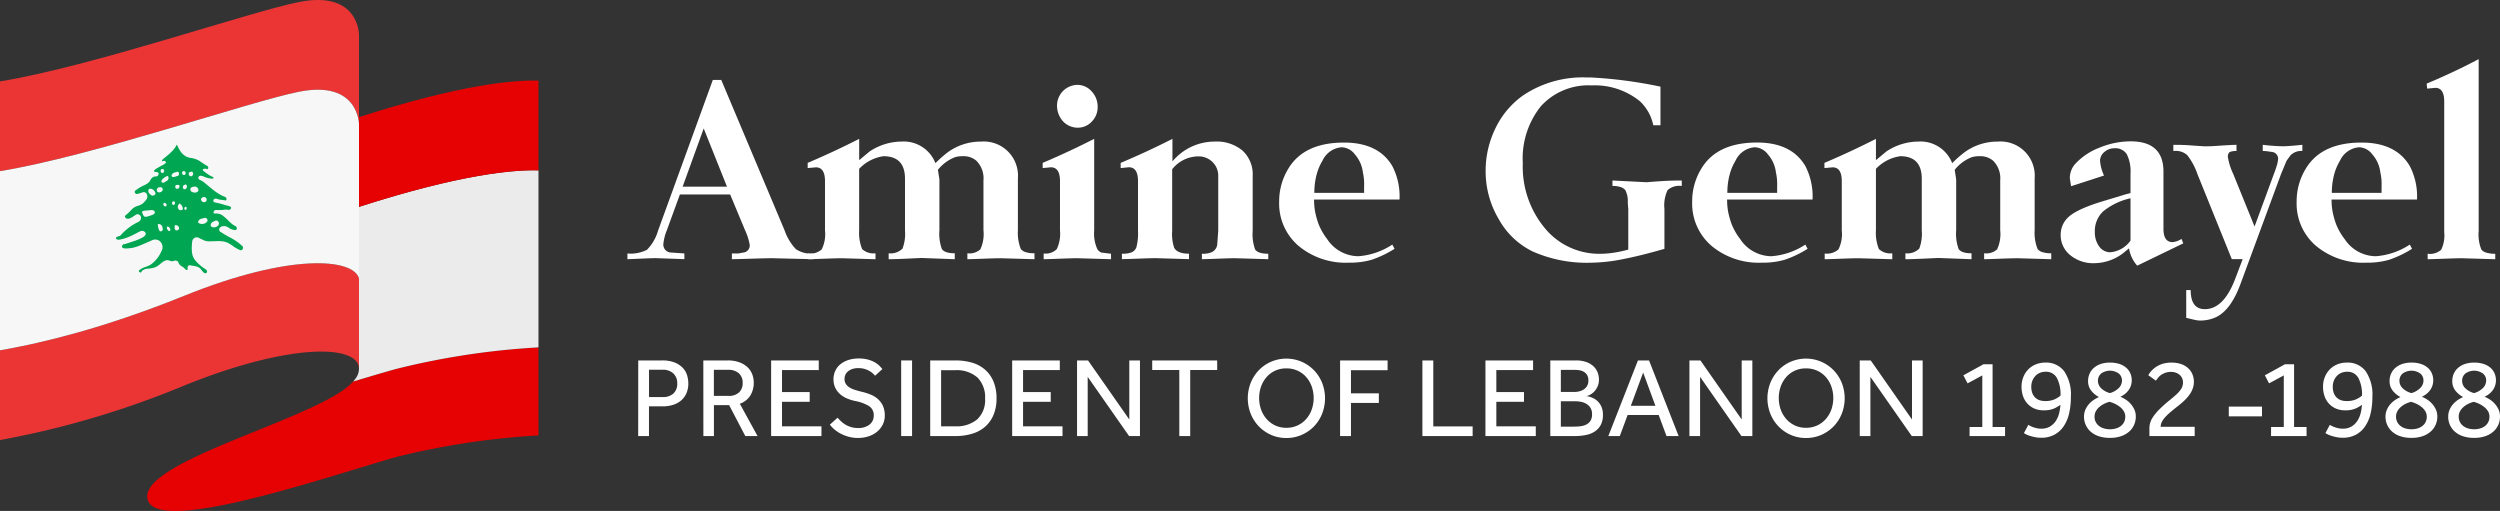 <svg xmlns="http://www.w3.org/2000/svg" width="324.398" height="66.299" viewBox="0 0 324.398 66.299">
  <rect x="0" y="0" width="324.398" height="66.299" fill="#333333" stroke="none"/>
  <g id="Group_42022" data-name="Group 42022" transform="translate(-70.257 -175.6)">
    <g id="Group_42019" data-name="Group 42019" transform="translate(151.669 183.271)">
      <path id="Path_507" data-name="Path 507" d="M156.18,209.808v-.739a4.7,4.7,0,0,0,2.538-.481,5.853,5.853,0,0,0,1.446-2.507l7.1-19.537h1.092l8.225,19.537a6.819,6.819,0,0,0,1.446,2.41,3.458,3.458,0,0,0,2.249.578v.739l-5.3-.128q-.708,0-2.7.063t-2.538.064v-.739h.835q.482-.1.708-.128a.931.931,0,0,0,.77-1,7.616,7.616,0,0,0-.61-1.9l-1.928-4.627h-6.523l-1.7,4.659a6.208,6.208,0,0,0-.45,1.832,1.032,1.032,0,0,0,.867,1.029l1.864.128v.739l-3.7-.128q-.513,0-1.927.063T156.18,209.808Zm9.9-16.965-2.732,7.551H169.1Z" transform="translate(-156.18 -183.846)" fill="#fff"/>
      <path id="Path_508" data-name="Path 508" d="M180.868,198.407v-.674q3.405-1.447,6.683-3.117v2.763l1.35-1.125a7.542,7.542,0,0,1,4.144-1.286,4.413,4.413,0,0,1,4.4,2.8,15.384,15.384,0,0,1,1.607-1.415,7.226,7.226,0,0,1,4.305-1.381,4.439,4.439,0,0,1,4.788,4.789v6.715a5.641,5.641,0,0,0,.386,2.443,1.262,1.262,0,0,0,.642.4,3.72,3.72,0,0,0,1.125.145v.77l-4.369-.128q-.611,0-2.282.063t-2.057.064v-.77a2.1,2.1,0,0,0,1.687-.514,4.72,4.72,0,0,0,.4-2.475v-6.459a3.224,3.224,0,0,0-.931-2.57,2.525,2.525,0,0,0-1.7-.579,3.474,3.474,0,0,0-1.059.129,5.286,5.286,0,0,0-2.218,1.638l.193,1.254v6.587a5.783,5.783,0,0,0,.321,2.443q.387.547,1.67.547v.77l-4.305-.161q-.064,0-1.783.081t-2.49.08v-.77a2.189,2.189,0,0,0,1.8-.611,5.446,5.446,0,0,0,.321-2.346v-6.715q0-2.923-2.8-2.925a5.412,5.412,0,0,0-3.149,1.639v7.969a5.641,5.641,0,0,0,.386,2.443,2.18,2.18,0,0,0,1.736.547v.77l-4.4-.128q-.611,0-2.282.063t-2.089.064v-.739a2.267,2.267,0,0,0,1.783-.53,4.432,4.432,0,0,0,.435-2.459v-6.394q0-1.8-1.189-1.8Z" transform="translate(-157.476 -184.269)" fill="#fff"/>
      <path id="Path_509" data-name="Path 509" d="M213.051,198.019v-.674q3.405-1.447,6.683-3.117v11.888a4.906,4.906,0,0,0,.418,2.443,1.367,1.367,0,0,0,.482.418l1.286.16v.707l-4.371-.128q-.611,0-2.282.063t-2.088.064V209.1a2.037,2.037,0,0,0,1.7-.563,4.6,4.6,0,0,0,.418-2.426v-6.394q0-1.8-1.189-1.8Zm1.863-8.161a2.688,2.688,0,0,1,2.635-2.635,2.462,2.462,0,0,1,1.848.835,2.887,2.887,0,0,1,.787,2.057,2.639,2.639,0,0,1-.755,1.864,2.44,2.44,0,0,1-1.848.8,2.611,2.611,0,0,1-1.9-.836A3.035,3.035,0,0,1,214.914,189.858Z" transform="translate(-159.166 -183.881)" fill="#fff"/>
      <path id="Path_510" data-name="Path 510" d="M223.732,198.407v-.674q3.5-1.478,6.717-3.117v2.923a7.16,7.16,0,0,1,5.495-2.571,5.221,5.221,0,0,1,3.6,1.174,4.182,4.182,0,0,1,1.317,3.293v7.1a5.778,5.778,0,0,0,.321,2.442c.258.365.824.547,1.7.547v.707l-4.339-.128q-.577,0-2.185.063t-2.087.064v-.707a2.965,2.965,0,0,0,1.253-.193,1.251,1.251,0,0,0,.738-1l.13-1.8v-7.1a2.45,2.45,0,0,0-.739-1.8,2.53,2.53,0,0,0-1.865-.74,4.354,4.354,0,0,0-3.374,1.671v8a5.673,5.673,0,0,0,.258,2.185q.416.77,1.927.771v.707l-4.337-.128q-.578,0-2.233.063t-2.138.064v-.707a3.2,3.2,0,0,0,1.125-.129,1.106,1.106,0,0,0,.755-.707,7.139,7.139,0,0,0,.209-2.153v-6.426q0-1.8-1.189-1.8Z" transform="translate(-159.726 -184.269)" fill="#fff"/>
      <path id="Path_511" data-name="Path 511" d="M261.054,202.515H249.968a8.52,8.52,0,0,0,.145,1.638,10.344,10.344,0,0,0,.449,1.576,8.077,8.077,0,0,0,1.109,1.928,4.885,4.885,0,0,0,4.049,2.216,9.25,9.25,0,0,0,4.4-1.51l.29.546a13.936,13.936,0,0,1-2.988,1.43,10.3,10.3,0,0,1-2.955.37,9.57,9.57,0,0,1-6.523-2.185,7.223,7.223,0,0,1-2.506-5.719,8.088,8.088,0,0,1,1.157-4.242q2.024-3.438,7.262-3.438,4.466,0,6.265,3.052A8.513,8.513,0,0,1,261.054,202.515Zm-7.519-6.78a2.981,2.981,0,0,0-2.474,1.736,6.82,6.82,0,0,0-.788,1.9,9.133,9.133,0,0,0-.272,2.282h6.457v-.836a6.875,6.875,0,0,0-.159-1.832,4.261,4.261,0,0,0-1.029-2.313A2.227,2.227,0,0,0,253.534,195.734Z" transform="translate(-160.866 -184.296)" fill="#fff"/>
      <path id="Path_512" data-name="Path 512" d="M296.4,187.4v5.011h-.933a5.872,5.872,0,0,0-1.735-3.116,9.265,9.265,0,0,0-6.234-2.056,8.333,8.333,0,0,0-6.6,2.683,10.823,10.823,0,0,0-2.362,7.406,12.477,12.477,0,0,0,2.86,8.435,9.125,9.125,0,0,0,7.23,3.326,11.75,11.75,0,0,0,1.622-.129,15.853,15.853,0,0,0,1.976-.418v-5.269l-.032-.322-.033-.546a3.051,3.051,0,0,0-.32-1.575,1.257,1.257,0,0,0-.611-.4,3.305,3.305,0,0,0-1.059-.144v-.708l4.433.226q1.157-.1,2.2-.16t2.362-.065v.708a2.316,2.316,0,0,0-1.832.53,4.567,4.567,0,0,0-.418,2.459v5.172q-3.117.9-5.462,1.35a22.3,22.3,0,0,1-4.145.45,17.332,17.332,0,0,1-7.455-1.446,10.027,10.027,0,0,1-4.418-4.177,12.109,12.109,0,0,1-1.719-6.235A12.549,12.549,0,0,1,275,192.777a11.121,11.121,0,0,1,3.6-4.258,13.915,13.915,0,0,1,8.225-2.313h.482A58.161,58.161,0,0,1,296.4,187.4Z" transform="translate(-162.351 -183.828)" fill="#fff"/>
      <path id="Path_513" data-name="Path 513" d="M317.618,202.515H306.533a8.524,8.524,0,0,0,.144,1.638,10.471,10.471,0,0,0,.45,1.576,8.077,8.077,0,0,0,1.109,1.928,4.885,4.885,0,0,0,4.049,2.216,9.256,9.256,0,0,0,4.4-1.51l.289.546a13.914,13.914,0,0,1-2.988,1.43,10.3,10.3,0,0,1-2.956.37,9.568,9.568,0,0,1-6.523-2.185A7.226,7.226,0,0,1,302,202.8a8.089,8.089,0,0,1,1.157-4.242q2.024-3.438,7.263-3.438,4.464,0,6.265,3.052A8.534,8.534,0,0,1,317.618,202.515Zm-7.518-6.78a2.982,2.982,0,0,0-2.474,1.736,6.847,6.847,0,0,0-.787,1.9,9.088,9.088,0,0,0-.274,2.282h6.459v-.836a6.81,6.81,0,0,0-.161-1.832,4.245,4.245,0,0,0-1.028-2.313A2.23,2.23,0,0,0,310.1,195.734Z" transform="translate(-163.836 -184.296)" fill="#fff"/>
      <path id="Path_514" data-name="Path 514" d="M320.111,198.407v-.674q3.407-1.447,6.684-3.117v2.763l1.35-1.125a7.538,7.538,0,0,1,4.144-1.286,4.414,4.414,0,0,1,4.4,2.8,15.39,15.39,0,0,1,1.606-1.415,7.228,7.228,0,0,1,4.305-1.381,4.439,4.439,0,0,1,4.789,4.789v6.715a5.628,5.628,0,0,0,.386,2.443,1.258,1.258,0,0,0,.642.4,3.72,3.72,0,0,0,1.125.145v.77l-4.37-.128q-.61,0-2.282.063t-2.056.064v-.77a2.1,2.1,0,0,0,1.687-.514,4.72,4.72,0,0,0,.4-2.475v-6.459a3.224,3.224,0,0,0-.931-2.57,2.527,2.527,0,0,0-1.7-.579,3.486,3.486,0,0,0-1.06.129,5.279,5.279,0,0,0-2.217,1.638l.193,1.254v6.587a5.768,5.768,0,0,0,.321,2.443q.385.547,1.67.547v.77l-4.305-.161q-.064,0-1.784.081t-2.489.08v-.77a2.186,2.186,0,0,0,1.8-.611,5.427,5.427,0,0,0,.322-2.346v-6.715q0-2.923-2.8-2.925a5.413,5.413,0,0,0-3.148,1.639v7.969a5.627,5.627,0,0,0,.386,2.443,2.178,2.178,0,0,0,1.735.547v.77l-4.4-.128q-.611,0-2.282.063t-2.088.064v-.739a2.267,2.267,0,0,0,1.783-.53,4.432,4.432,0,0,0,.435-2.459v-6.394q0-1.8-1.189-1.8Z" transform="translate(-164.786 -184.269)" fill="#fff"/>
      <path id="Path_515" data-name="Path 515" d="M361.525,201.67v-2.506a4.993,4.993,0,0,0-.482-2.538,1.748,1.748,0,0,0-1.606-.771,1.939,1.939,0,0,0-1.3.482,1.478,1.478,0,0,0-.563,1.157,5.6,5.6,0,0,0,.514,1.9l-4.273,1.382-.16-1a2.736,2.736,0,0,1,.675-1.865,8.279,8.279,0,0,1,3.181-2.137,10.672,10.672,0,0,1,4.016-.819q4.274,0,4.274,3.92V206.3q0,1.734,1.189,1.735a2.6,2.6,0,0,0,1.156-.418l.226.579-5.977,2.892a4.389,4.389,0,0,1-1.06-2.249l-.74.61a6.274,6.274,0,0,1-3.76,1.318,4.69,4.69,0,0,1-3.132-1.044,3.319,3.319,0,0,1-1.237-2.652,3.066,3.066,0,0,1,.867-2.152q1.062-1.126,4.691-2.217l2.861-.868Zm0,6.17v-5.495a8.6,8.6,0,0,0-3.534,1.687,3.482,3.482,0,0,0-1.092,2.682,3.052,3.052,0,0,0,.562,1.88,1.741,1.741,0,0,0,1.462.755A3.613,3.613,0,0,0,361.525,207.84Z" transform="translate(-166.485 -184.287)" fill="#fff"/>
      <path id="Path_516" data-name="Path 516" d="M367.894,196.234v-.8q1.316,0,2.137.064t1.944.128q.706,0,1.189-.032,2.345-.161,2.923-.16v.8a2.271,2.271,0,0,0-.82.112c-.181.075-.284.284-.305.627a8.3,8.3,0,0,0,.707,2.248l2.764,6.813,2.506-6.813q.225-.578.37-1.06a4.233,4.233,0,0,0,.176-.868.877.877,0,0,0-.61-.9c-.086-.021-.294-.052-.627-.1a6.411,6.411,0,0,0-.754-.063v-.8a25.062,25.062,0,0,0,2.571.192q.77,0,2.571-.192v.8a1.944,1.944,0,0,0-1.574.609l-.483.676-.706,1.7-5.239,14.2q-1.252,3.438-3.18,4.37a4.872,4.872,0,0,1-2.025.45,3.276,3.276,0,0,1-.642-.064q-.321-.064-1.221-.289v-3.6h.579q0,2.473,1.832,2.474,2.409,0,3.888-3.792l1.028-2.7h-1.414l-4.467-11.054a8.3,8.3,0,0,0-1.317-2.442,2.228,2.228,0,0,0-1.639-.546Z" transform="translate(-167.295 -184.312)" fill="#fff"/>
      <path id="Path_517" data-name="Path 517" d="M400.4,202.515H389.312a8.517,8.517,0,0,0,.145,1.638,10.46,10.46,0,0,0,.45,1.576,8.107,8.107,0,0,0,1.108,1.928,4.886,4.886,0,0,0,4.049,2.216,9.256,9.256,0,0,0,4.4-1.51l.289.546a13.932,13.932,0,0,1-2.987,1.43,10.309,10.309,0,0,1-2.957.37,9.567,9.567,0,0,1-6.523-2.185,7.225,7.225,0,0,1-2.506-5.719,8.1,8.1,0,0,1,1.156-4.242q2.025-3.438,7.263-3.438,4.466,0,6.266,3.052A8.535,8.535,0,0,1,400.4,202.515Zm-7.518-6.78a2.985,2.985,0,0,0-2.475,1.736,6.877,6.877,0,0,0-.786,1.9,9.134,9.134,0,0,0-.273,2.282H395.8v-.836a6.808,6.808,0,0,0-.161-1.832,4.246,4.246,0,0,0-1.028-2.313A2.228,2.228,0,0,0,392.879,195.734Z" transform="translate(-168.182 -184.296)" fill="#fff"/>
      <path id="Path_518" data-name="Path 518" d="M402.587,186.877q3.663-1.542,6.747-3.181V206a5.193,5.193,0,0,0,.353,2.409,1.255,1.255,0,0,0,.642.4,3.853,3.853,0,0,0,1.157.145v.707l-4.37-.128q-.611,0-2.282.063t-2.121.064v-.707a2.2,2.2,0,0,0,1.752-.514,4.2,4.2,0,0,0,.4-2.282V189.223q0-1.8-1.156-1.8l-1.061.1Z" transform="translate(-169.116 -183.696)" fill="#fff"/>
    </g>
    <g id="Group_42021" data-name="Group 42021" transform="translate(153.075 222.12)">
      <path id="Path_519" data-name="Path 519" d="M375.488,231.285h4.31v1.265h-4.31Z" transform="translate(-169.1 -225.044)" fill="#fff"/>
      <g id="Group_42020" data-name="Group 42020">
        <path id="Path_520" data-name="Path 520" d="M157.664,224.962h3.1a4.234,4.234,0,0,1,1.655.28,2.966,2.966,0,0,1,1.044.706,2.4,2.4,0,0,1,.545.957,3.656,3.656,0,0,1,.154,1.03,3.142,3.142,0,0,1-.25,1.294,2.6,2.6,0,0,1-.691.934,2.979,2.979,0,0,1-1.053.567,4.423,4.423,0,0,1-1.331.191h-1.78v3.854h-1.4Zm3.163,4.753a1.974,1.974,0,0,0,1.405-.463,1.682,1.682,0,0,0,.493-1.288,1.724,1.724,0,0,0-.508-1.317,1.947,1.947,0,0,0-1.39-.478h-1.765v3.546Z" transform="translate(-157.664 -224.712)" fill="#fff"/>
        <path id="Path_521" data-name="Path 521" d="M166.577,224.962h3.133a4.321,4.321,0,0,1,1.59.258,3.062,3.062,0,0,1,1.051.662,2.46,2.46,0,0,1,.589.919,3.235,3.235,0,0,1-.258,2.707,2.643,2.643,0,0,1-1.368,1.074l2.3,4.193h-1.59l-2.1-4.016h-1.972v4.016h-1.368Zm3.252,4.6a1.906,1.906,0,0,0,1.39-.456,1.633,1.633,0,0,0,.463-1.221,1.6,1.6,0,0,0-.5-1.258,2,2,0,0,0-1.382-.448h-1.854v3.384Z" transform="translate(-158.132 -224.712)" fill="#fff"/>
        <path id="Path_522" data-name="Path 522" d="M175.862,224.962h6.18v1.251h-4.767v2.854h3.59v1.266h-3.59v3.177h5.119v1.266h-6.532Z" transform="translate(-158.619 -224.712)" fill="#fff"/>
        <path id="Path_523" data-name="Path 523" d="M184.906,232.378q.206.234.464.478a3.21,3.21,0,0,0,.581.434,3.14,3.14,0,0,0,.721.309,3.036,3.036,0,0,0,.868.118,2.346,2.346,0,0,0,1.515-.442,1.455,1.455,0,0,0,.545-1.192,1.356,1.356,0,0,0-.618-1.214,5.371,5.371,0,0,0-1.78-.655,5.451,5.451,0,0,1-1.147-.368,3.278,3.278,0,0,1-.891-.588,2.52,2.52,0,0,1-.581-.817,2.562,2.562,0,0,1-.207-1.052,2.607,2.607,0,0,1,.207-1.03,2.392,2.392,0,0,1,.618-.854,3.091,3.091,0,0,1,1.03-.588,4.221,4.221,0,0,1,1.428-.221,4.407,4.407,0,0,1,1.243.154,3.866,3.866,0,0,1,.89.375,2.739,2.739,0,0,1,.588.457q.22.235.338.382l-.942.868c-.058-.068-.147-.159-.264-.272a2.535,2.535,0,0,0-.449-.331,2.907,2.907,0,0,0-.633-.273,2.858,2.858,0,0,0-.831-.11,2.338,2.338,0,0,0-.809.125,1.7,1.7,0,0,0-.559.323,1.222,1.222,0,0,0-.323.449,1.3,1.3,0,0,0-.1.5,1.191,1.191,0,0,0,.155.625,1.462,1.462,0,0,0,.448.456,2.849,2.849,0,0,0,.729.338q.434.141.993.273a7.527,7.527,0,0,1,1.067.346,3.3,3.3,0,0,1,.934.573,2.642,2.642,0,0,1,.655.883,3,3,0,0,1,.243,1.273,2.568,2.568,0,0,1-.264,1.163,2.88,2.88,0,0,1-.729.919,3.347,3.347,0,0,1-1.1.6,4.261,4.261,0,0,1-1.368.213,4.569,4.569,0,0,1-1.258-.162,5.167,5.167,0,0,1-1.03-.411,4.429,4.429,0,0,1-.808-.552,3.9,3.9,0,0,1-.567-.6Z" transform="translate(-159.042 -224.698)" fill="#fff"/>
        <path id="Path_524" data-name="Path 524" d="M193.672,224.962h1.413v9.813h-1.413Z" transform="translate(-159.554 -224.712)" fill="#fff"/>
        <path id="Path_525" data-name="Path 525" d="M197.648,224.962h3.28a7.574,7.574,0,0,1,2.14.287,4.471,4.471,0,0,1,1.686.9,4.186,4.186,0,0,1,1.1,1.538,5.6,5.6,0,0,1,.4,2.207,5.427,5.427,0,0,1-.4,2.156,4.2,4.2,0,0,1-1.1,1.53,4.549,4.549,0,0,1-1.692.9,7.453,7.453,0,0,1-2.148.295h-3.266Zm3.237,8.547a4.17,4.17,0,0,0,2.861-.9,3.4,3.4,0,0,0,1.023-2.685,3.636,3.636,0,0,0-.985-2.744,4.09,4.09,0,0,0-2.942-.949h-1.78v7.283Z" transform="translate(-159.763 -224.712)" fill="#fff"/>
        <path id="Path_526" data-name="Path 526" d="M208.874,224.962h6.18v1.251h-4.767v2.854h3.59v1.266h-3.59v3.177h5.12v1.266h-6.533Z" transform="translate(-160.353 -224.712)" fill="#fff"/>
        <path id="Path_527" data-name="Path 527" d="M217.757,224.962h1.427l5.355,7.665v-7.665h1.382v9.813H224.51l-5.37-7.68v7.68h-1.382Z" transform="translate(-160.819 -224.712)" fill="#fff"/>
        <path id="Path_528" data-name="Path 528" d="M231.567,226.2h-3.516v-1.236h8.431V226.2h-3.5v8.578h-1.413Z" transform="translate(-161.359 -224.712)" fill="#fff"/>
        <path id="Path_529" data-name="Path 529" d="M246.143,235.012a4.816,4.816,0,0,1-1.971-.4,5.006,5.006,0,0,1-1.589-1.1,5.065,5.065,0,0,1-1.059-1.64,5.479,5.479,0,0,1,0-4.024,5.165,5.165,0,0,1,1.052-1.633,4.911,4.911,0,0,1,1.59-1.1,5.039,5.039,0,0,1,3.957,0,5,5,0,0,1,1.6,1.1,5.1,5.1,0,0,1,1.059,1.633,5.492,5.492,0,0,1,0,4.024,5.066,5.066,0,0,1-1.059,1.64,4.987,4.987,0,0,1-1.6,1.1A4.87,4.87,0,0,1,246.143,235.012Zm0-1.324a3.349,3.349,0,0,0,2.583-1.148,3.8,3.8,0,0,0,.714-1.228,4.54,4.54,0,0,0,0-2.972,3.8,3.8,0,0,0-.714-1.229,3.308,3.308,0,0,0-1.119-.831,3.457,3.457,0,0,0-1.464-.3,3.413,3.413,0,0,0-1.456.3,3.322,3.322,0,0,0-1.11.831,3.782,3.782,0,0,0-.714,1.229,4.54,4.54,0,0,0,0,2.972,3.778,3.778,0,0,0,.714,1.228,3.41,3.41,0,0,0,1.11.839A3.346,3.346,0,0,0,246.143,233.688Z" transform="translate(-162.047 -224.698)" fill="#fff"/>
        <path id="Path_530" data-name="Path 530" d="M253.781,224.962h6.164v1.265h-4.752v3h3.618v1.251h-3.618v4.3h-1.413Z" transform="translate(-162.71 -224.712)" fill="#fff"/>
        <path id="Path_531" data-name="Path 531" d="M265.054,224.962h1.413v8.563h5.105v1.251h-6.518Z" transform="translate(-163.302 -224.712)" fill="#fff"/>
        <path id="Path_532" data-name="Path 532" d="M273.688,224.962h6.18v1.251H275.1v2.854h3.589v1.266H275.1v3.177h5.119v1.266h-6.532Z" transform="translate(-163.755 -224.712)" fill="#fff"/>
        <path id="Path_533" data-name="Path 533" d="M282.57,224.962h3.325a3.961,3.961,0,0,1,1.325.2,2.663,2.663,0,0,1,.927.537,2.174,2.174,0,0,1,.552.794,2.6,2.6,0,0,1,.183.971,2.1,2.1,0,0,1-.169.853,2.382,2.382,0,0,1-.412.648,2.149,2.149,0,0,1-.53.426,1.454,1.454,0,0,1-.522.191,3.361,3.361,0,0,1,.684.184,2.281,2.281,0,0,1,.7.419,2.25,2.25,0,0,1,.545.729,2.493,2.493,0,0,1,.221,1.11,2.71,2.71,0,0,1-.287,1.317,2.339,2.339,0,0,1-.78.846,3.232,3.232,0,0,1-1.17.456,7.433,7.433,0,0,1-1.441.133H282.57Zm3.119,4.09a2.624,2.624,0,0,0,.648-.081,1.887,1.887,0,0,0,.588-.257,1.387,1.387,0,0,0,.426-.457,1.327,1.327,0,0,0,.162-.676,1.384,1.384,0,0,0-.162-.714,1.2,1.2,0,0,0-.426-.426,1.679,1.679,0,0,0-.588-.207,4.158,4.158,0,0,0-.648-.051h-1.751v2.869Zm-.044,4.5a7.245,7.245,0,0,0,.795-.044,2.364,2.364,0,0,0,.757-.206,1.4,1.4,0,0,0,.567-.478,1.507,1.507,0,0,0,.221-.875,1.53,1.53,0,0,0-.213-.854,1.613,1.613,0,0,0-.544-.514,2.133,2.133,0,0,0-.729-.258,4.622,4.622,0,0,0-.766-.066h-1.795v3.3Z" transform="translate(-164.222 -224.712)" fill="#fff"/>
        <path id="Path_534" data-name="Path 534" d="M294.359,224.962H295.8l3.839,9.813h-1.574l-1.015-2.736H293.02l-1.015,2.736h-1.487Zm2.265,5.885-1.588-4.311-1.6,4.311Z" transform="translate(-164.639 -224.712)" fill="#fff"/>
        <path id="Path_535" data-name="Path 535" d="M301.623,224.962h1.427l5.355,7.665v-7.665h1.382v9.813h-1.412l-5.37-7.68v7.68h-1.382Z" transform="translate(-165.222 -224.712)" fill="#fff"/>
        <path id="Path_536" data-name="Path 536" d="M317.307,235.012a4.816,4.816,0,0,1-1.971-.4,5.006,5.006,0,0,1-1.589-1.1,5.066,5.066,0,0,1-1.059-1.64,5.478,5.478,0,0,1,0-4.024,5.165,5.165,0,0,1,1.052-1.633,4.917,4.917,0,0,1,1.589-1.1,5.042,5.042,0,0,1,3.958,0,5,5,0,0,1,1.6,1.1,5.106,5.106,0,0,1,1.06,1.633,5.492,5.492,0,0,1,0,4.024,5.068,5.068,0,0,1-1.06,1.64,4.983,4.983,0,0,1-1.6,1.1A4.87,4.87,0,0,1,317.307,235.012Zm0-1.324a3.349,3.349,0,0,0,2.583-1.148,3.8,3.8,0,0,0,.713-1.228,4.557,4.557,0,0,0,0-2.972,3.8,3.8,0,0,0-.713-1.229,3.309,3.309,0,0,0-1.119-.831,3.457,3.457,0,0,0-1.464-.3,3.413,3.413,0,0,0-1.456.3,3.322,3.322,0,0,0-1.111.831,3.782,3.782,0,0,0-.713,1.229,4.538,4.538,0,0,0,0,2.972,3.778,3.778,0,0,0,.713,1.228,3.41,3.41,0,0,0,1.111.839A3.346,3.346,0,0,0,317.307,233.688Z" transform="translate(-165.783 -224.698)" fill="#fff"/>
        <path id="Path_537" data-name="Path 537" d="M324.945,224.962h1.427l5.355,7.665v-7.665h1.382v9.813H331.7l-5.37-7.68v7.68h-1.382Z" transform="translate(-166.446 -224.712)" fill="#fff"/>
        <path id="Path_538" data-name="Path 538" d="M339.946,233.626h1.649v-6.694l-1.914,1.03-.544-1.045,2.6-1.427h1.192v8.136h1.619V234.8h-4.606Z" transform="translate(-167.191 -224.74)" fill="#fff"/>
        <path id="Path_539" data-name="Path 539" d="M347.986,233.334c.029.019.093.057.191.11a3.051,3.051,0,0,0,.375.17,3.831,3.831,0,0,0,.514.154,2.746,2.746,0,0,0,.611.066,2.157,2.157,0,0,0,1.074-.258,2.307,2.307,0,0,0,.757-.684,3.143,3.143,0,0,0,.456-.993,5.383,5.383,0,0,0,.184-1.169,3.893,3.893,0,0,1-.786.47,3.253,3.253,0,0,1-1.391.25,3,3,0,0,1-1.192-.227,2.662,2.662,0,0,1-.9-.633,2.736,2.736,0,0,1-.574-.964,3.689,3.689,0,0,1-.2-1.236,3.3,3.3,0,0,1,.236-1.266,3.049,3.049,0,0,1,.647-.993,2.835,2.835,0,0,1,.979-.647,3.244,3.244,0,0,1,1.228-.228,2.928,2.928,0,0,1,2.435,1.11,5.358,5.358,0,0,1,.876,3.348,9.15,9.15,0,0,1-.243,2.2,4.865,4.865,0,0,1-.729,1.662,3.375,3.375,0,0,1-1.206,1.059,3.587,3.587,0,0,1-1.677.375,3.915,3.915,0,0,1-.729-.066,6.364,6.364,0,0,1-.641-.154,3.715,3.715,0,0,1-.514-.191,2.663,2.663,0,0,1-.353-.191Zm4.178-3.8a4.647,4.647,0,0,0-.462-2.265,1.586,1.586,0,0,0-1.493-.823,1.924,1.924,0,0,0-.685.125,1.619,1.619,0,0,0-.58.375,2,2,0,0,0-.413.618,2.062,2.062,0,0,0-.161.839,2.4,2.4,0,0,0,.1.713,1.643,1.643,0,0,0,.316.582,1.5,1.5,0,0,0,.552.4,2.07,2.07,0,0,0,.823.147,2.975,2.975,0,0,0,1.2-.206A3.176,3.176,0,0,0,352.164,229.538Z" transform="translate(-167.61 -224.727)" fill="#fff"/>
        <path id="Path_540" data-name="Path 540" d="M357.6,229.73a3.145,3.145,0,0,1-1-.824,1.968,1.968,0,0,1-.411-1.265,2.287,2.287,0,0,1,.2-.957,2.138,2.138,0,0,1,.566-.757,2.639,2.639,0,0,1,.891-.494,3.689,3.689,0,0,1,1.184-.176,3.875,3.875,0,0,1,1.221.176,2.546,2.546,0,0,1,.882.486,2.052,2.052,0,0,1,.537.728,2.24,2.24,0,0,1,.184.9,2.165,2.165,0,0,1-.383,1.251,2.587,2.587,0,0,1-1.089.883,5.869,5.869,0,0,1,.61.324,3.1,3.1,0,0,1,.655.529,3.007,3.007,0,0,1,.522.758,2.227,2.227,0,0,1,.214.993,2.68,2.68,0,0,1-.185.957,2.449,2.449,0,0,1-.588.883,3.073,3.073,0,0,1-1.044.647,4.227,4.227,0,0,1-1.537.25,4.329,4.329,0,0,1-1.568-.25,3.008,3.008,0,0,1-1.037-.647,2.515,2.515,0,0,1-.581-.876,2.623,2.623,0,0,1-.185-.949,2.3,2.3,0,0,1,.163-.883,2.676,2.676,0,0,1,.433-.721,3.181,3.181,0,0,1,.625-.567A4.336,4.336,0,0,1,357.6,229.73Zm1.368.618a3.51,3.51,0,0,0-.749.286,2.871,2.871,0,0,0-.619.427,1.964,1.964,0,0,0-.42.544,1.424,1.424,0,0,0-.153.655,1.5,1.5,0,0,0,.183.758,1.579,1.579,0,0,0,.472.515,1.928,1.928,0,0,0,.64.287,2.876,2.876,0,0,0,1.413,0,1.928,1.928,0,0,0,.64-.287,1.518,1.518,0,0,0,.464-.515,1.545,1.545,0,0,0,.175-.758,1.317,1.317,0,0,0-.169-.655,1.984,1.984,0,0,0-.456-.544,3.321,3.321,0,0,0-.655-.427A3.9,3.9,0,0,0,358.97,230.348Zm.06-1.133a2.713,2.713,0,0,0,1.132-.647,1.369,1.369,0,0,0,.427-1,1.134,1.134,0,0,0-.427-.9,1.962,1.962,0,0,0-2.265,0,1.213,1.213,0,0,0-.427.979,1.323,1.323,0,0,0,.406.927A2.539,2.539,0,0,0,359.029,229.215Z" transform="translate(-168.059 -224.727)" fill="#fff"/>
        <path id="Path_541" data-name="Path 541" d="M364.61,233.835a2.53,2.53,0,0,1,.369-1.369,6.187,6.187,0,0,1,.883-1.1,15.285,15.285,0,0,1,1.2-1.089q.566-.456.993-.839a3.821,3.821,0,0,0,.669-.758,1.54,1.54,0,0,0,.244-.86,1.4,1.4,0,0,0-.081-.456,1.176,1.176,0,0,0-.273-.434,1.524,1.524,0,0,0-.486-.332,1.791,1.791,0,0,0-.734-.133,2.084,2.084,0,0,0-.707.111,2.316,2.316,0,0,0-.544.272,1.789,1.789,0,0,0-.4.368c-.108.137-.206.265-.295.383l-.985-.706a3.088,3.088,0,0,1,.4-.552,3.22,3.22,0,0,1,1.471-.927,3.809,3.809,0,0,1,1.14-.154,3.724,3.724,0,0,1,1.3.206,2.571,2.571,0,0,1,.9.552,2.264,2.264,0,0,1,.529.786,2.462,2.462,0,0,1,.177.928,2.6,2.6,0,0,1-.177.964,3.346,3.346,0,0,1-.47.831,5.793,5.793,0,0,1-.67.729q-.374.345-.772.655c-.315.245-.605.48-.875.706a7.846,7.846,0,0,0-.706.662,2.971,2.971,0,0,0-.471.647,1.416,1.416,0,0,0-.17.662h4.414v1.206H364.61Z" transform="translate(-168.521 -224.727)" fill="#fff"/>
        <path id="Path_542" data-name="Path 542" d="M381.235,233.626h1.649v-6.694l-1.913,1.03-.545-1.045,2.6-1.427h1.192v8.136h1.619V234.8h-4.606Z" transform="translate(-169.359 -224.74)" fill="#fff"/>
        <path id="Path_543" data-name="Path 543" d="M389.274,233.334c.029.019.093.057.191.11a3.126,3.126,0,0,0,.375.17,3.832,3.832,0,0,0,.515.154,2.753,2.753,0,0,0,.611.066,2.157,2.157,0,0,0,1.074-.258,2.309,2.309,0,0,0,.757-.684,3.166,3.166,0,0,0,.457-.993,5.438,5.438,0,0,0,.183-1.169,3.893,3.893,0,0,1-.786.47,3.253,3.253,0,0,1-1.391.25,2.99,2.99,0,0,1-1.191-.227,2.657,2.657,0,0,1-.9-.633,2.75,2.75,0,0,1-.574-.964,3.691,3.691,0,0,1-.2-1.236,3.3,3.3,0,0,1,.236-1.266,3.063,3.063,0,0,1,.647-.993,2.835,2.835,0,0,1,.979-.647,3.244,3.244,0,0,1,1.228-.228,2.927,2.927,0,0,1,2.435,1.11,5.358,5.358,0,0,1,.876,3.348,9.153,9.153,0,0,1-.243,2.2,4.865,4.865,0,0,1-.729,1.662,3.375,3.375,0,0,1-1.206,1.059,3.587,3.587,0,0,1-1.677.375,3.914,3.914,0,0,1-.729-.066,6.365,6.365,0,0,1-.641-.154,3.657,3.657,0,0,1-.513-.191,2.614,2.614,0,0,1-.354-.191Zm4.178-3.8a4.646,4.646,0,0,0-.463-2.265,1.585,1.585,0,0,0-1.493-.823,1.924,1.924,0,0,0-.685.125,1.619,1.619,0,0,0-.58.375,2,2,0,0,0-.413.618,2.062,2.062,0,0,0-.161.839,2.375,2.375,0,0,0,.1.713,1.626,1.626,0,0,0,.316.582,1.5,1.5,0,0,0,.552.4,2.072,2.072,0,0,0,.824.147,2.973,2.973,0,0,0,1.2-.206A3.181,3.181,0,0,0,393.453,229.538Z" transform="translate(-169.777 -224.727)" fill="#fff"/>
        <path id="Path_544" data-name="Path 544" d="M398.89,229.73a3.137,3.137,0,0,1-1-.824,1.967,1.967,0,0,1-.411-1.265,2.287,2.287,0,0,1,.2-.957,2.129,2.129,0,0,1,.567-.757,2.625,2.625,0,0,1,.89-.494,3.693,3.693,0,0,1,1.184-.176,3.871,3.871,0,0,1,1.221.176,2.546,2.546,0,0,1,.882.486,2.04,2.04,0,0,1,.537.728,2.238,2.238,0,0,1,.184.9,2.164,2.164,0,0,1-.383,1.251,2.588,2.588,0,0,1-1.089.883,5.876,5.876,0,0,1,.61.324,3.1,3.1,0,0,1,.655.529,3.009,3.009,0,0,1,.523.758,2.24,2.24,0,0,1,.213.993,2.678,2.678,0,0,1-.185.957,2.448,2.448,0,0,1-.588.883,3.072,3.072,0,0,1-1.044.647,4.223,4.223,0,0,1-1.537.25,4.32,4.32,0,0,1-1.567-.25,3,3,0,0,1-1.038-.647,2.516,2.516,0,0,1-.581-.876,2.623,2.623,0,0,1-.185-.949,2.32,2.32,0,0,1,.163-.883,2.675,2.675,0,0,1,.433-.721,3.209,3.209,0,0,1,.625-.567A4.306,4.306,0,0,1,398.89,229.73Zm1.367.618a3.511,3.511,0,0,0-.749.286,2.84,2.84,0,0,0-.618.427,1.949,1.949,0,0,0-.421.544,1.424,1.424,0,0,0-.153.655,1.5,1.5,0,0,0,.183.758,1.591,1.591,0,0,0,.472.515,1.928,1.928,0,0,0,.64.287,2.876,2.876,0,0,0,1.413,0,1.92,1.92,0,0,0,.64-.287,1.519,1.519,0,0,0,.464-.515,1.535,1.535,0,0,0,.176-.758,1.317,1.317,0,0,0-.17-.655,1.984,1.984,0,0,0-.456-.544,3.32,3.32,0,0,0-.655-.427A3.878,3.878,0,0,0,400.258,230.348Zm.06-1.133a2.714,2.714,0,0,0,1.132-.647,1.369,1.369,0,0,0,.427-1,1.134,1.134,0,0,0-.427-.9,1.962,1.962,0,0,0-2.265,0,1.213,1.213,0,0,0-.427.979,1.328,1.328,0,0,0,.406.927A2.539,2.539,0,0,0,400.317,229.215Z" transform="translate(-170.226 -224.727)" fill="#fff"/>
        <path id="Path_545" data-name="Path 545" d="M407.476,229.73a3.159,3.159,0,0,1-1-.824,1.967,1.967,0,0,1-.411-1.265,2.3,2.3,0,0,1,.2-.957,2.14,2.14,0,0,1,.567-.757,2.633,2.633,0,0,1,.89-.494,3.693,3.693,0,0,1,1.184-.176,3.867,3.867,0,0,1,1.221.176,2.559,2.559,0,0,1,.883.486,2.064,2.064,0,0,1,.537.728,2.254,2.254,0,0,1,.183.9,2.164,2.164,0,0,1-.382,1.251,2.585,2.585,0,0,1-1.09.883,5.867,5.867,0,0,1,.611.324,3.093,3.093,0,0,1,.654.529,3.008,3.008,0,0,1,.523.758,2.227,2.227,0,0,1,.213.993,2.677,2.677,0,0,1-.184.957,2.474,2.474,0,0,1-.588.883,3.082,3.082,0,0,1-1.044.647,4.232,4.232,0,0,1-1.538.25,4.324,4.324,0,0,1-1.567-.25,2.991,2.991,0,0,1-1.037-.647,2.507,2.507,0,0,1-.582-.876,2.642,2.642,0,0,1-.184-.949,2.32,2.32,0,0,1,.162-.883,2.655,2.655,0,0,1,.434-.721,3.156,3.156,0,0,1,.625-.567A4.3,4.3,0,0,1,407.476,229.73Zm1.367.618a3.549,3.549,0,0,0-.75.286,2.864,2.864,0,0,0-.618.427,1.929,1.929,0,0,0-.42.544,1.413,1.413,0,0,0-.154.655,1.487,1.487,0,0,0,.184.758,1.577,1.577,0,0,0,.471.515,1.937,1.937,0,0,0,.64.287,2.876,2.876,0,0,0,1.413,0,1.932,1.932,0,0,0,.64-.287,1.515,1.515,0,0,0,.463-.515,1.535,1.535,0,0,0,.176-.758,1.316,1.316,0,0,0-.169-.655,1.987,1.987,0,0,0-.457-.544,3.267,3.267,0,0,0-.655-.427A3.879,3.879,0,0,0,408.844,230.348Zm.06-1.133a2.708,2.708,0,0,0,1.132-.647,1.369,1.369,0,0,0,.427-1,1.135,1.135,0,0,0-.427-.9,1.96,1.96,0,0,0-2.265,0,1.213,1.213,0,0,0-.427.979,1.326,1.326,0,0,0,.4.927A2.544,2.544,0,0,0,408.9,229.215Z" transform="translate(-170.677 -224.727)" fill="#fff"/>
      </g>
    </g>
    <path id="Path_546" data-name="Path 546" d="M116.84,180.1v11.644s0-5.8-7.8-4.233c-6.382,1.263-26.85,8.363-38.786,10.3V186.163c11.936-1.933,32.4-9.032,38.786-10.295C116.84,174.3,116.84,180.1,116.84,180.1Z" transform="translate(0 0)" fill="#eb3535"/>
    <path id="Path_547" data-name="Path 547" d="M116.84,213.613V225.4c.068-3.226-8.852-3.477-22.731,2.141a116.741,116.741,0,0,1-23.852,7.052V222.947c.208-.038.415-.076.632-.114.641-.113,1.329-.244,2.046-.4.689-.132,1.424-.292,2.188-.471.783-.179,1.6-.377,2.47-.594.8-.208,1.64-.424,2.507-.669l.406-.114q.623-.169,1.273-.368c1.037-.3,2.12-.641,3.242-1.009.491-.16.99-.32,1.508-.5,1.217-.415,2.48-.857,3.781-1.348.51-.189,1.028-.377,1.556-.585.735-.282,1.48-.575,2.244-.886C107.987,210.276,116.114,211.03,116.84,213.613Z" transform="translate(0 -1.893)" fill="#eb3535"/>
    <path id="Path_548" data-name="Path 548" d="M116.84,192.39v19.976c-.726-2.583-8.852-3.337-22.731,2.282-.764.311-1.508.6-2.244.886-.528.2-1.046.4-1.556.585-1.3.491-2.564.933-3.781,1.348-.518.179-1.018.339-1.508.5-1.122.369-2.206.708-3.242,1.009q-.651.2-1.273.368l-.406.114c-.867.244-1.706.461-2.507.669-.868.217-1.688.415-2.47.594-.764.179-1.5.339-2.188.471-.962.207-1.857.368-2.678.51V198.452c11.936-1.933,32.4-9.033,38.786-10.3C116.84,186.591,116.84,192.39,116.84,192.39Z" transform="translate(0 -0.645)" fill="#f8f7f8"/>
    <path id="Path_549" data-name="Path 549" d="M122.8,225.941c-1.007.288-2.2.635-3.518,1.024l-.118.035-.489.144-1.531.456a7.761,7.761,0,0,1-1.244,1.084c-6.241,4.46-26.756,9.623-25.418,14.262s23.626-3.118,32.318-5.569A99.467,99.467,0,0,1,141.19,234.6V223.168A99.465,99.465,0,0,0,122.8,225.941Z" transform="translate(-1.059 -2.497)" fill="#e60202"/>
    <path id="Path_550" data-name="Path 550" d="M102.614,208.875c-.011.025-.023.049-.033.074a.272.272,0,0,1-.361.136,4.933,4.933,0,0,1-.97-.569,4.469,4.469,0,0,0-.6-.362,2.235,2.235,0,0,0-.7-.2,5.909,5.909,0,0,0-.96-.018c-.3.011-.6.02-.9.016a1.416,1.416,0,0,1-.568-.147c-.22-.1-.439-.2-.655-.311a.588.588,0,0,0-.812.357,2.188,2.188,0,0,0-.038.274,5.825,5.825,0,0,0-.042.833,3.106,3.106,0,0,0,.1.792,2.029,2.029,0,0,0,.448.782,5.976,5.976,0,0,0,1.056.929c.078.054.163.1.238.156a.349.349,0,0,1,.139.226.214.214,0,0,1-.263.248.482.482,0,0,1-.239-.149,2.757,2.757,0,0,1-.184-.223,1.2,1.2,0,0,0-.893-.544c-.137-.024-.273-.054-.41-.078a2.523,2.523,0,0,0-.266-.035.224.224,0,0,0-.225.138.488.488,0,0,0-.038.321.135.135,0,0,1-.043.133.105.105,0,0,1-.126.007.7.7,0,0,1-.249-.211.577.577,0,0,0-.154-.131c-.112-.071-.226-.14-.334-.219a.767.767,0,0,1-.289-.4.354.354,0,0,0-.314-.237.556.556,0,0,0-.33.045.49.49,0,0,1-.361,0c-.061-.019-.122-.038-.181-.063a.667.667,0,0,0-.484,0,1.63,1.63,0,0,0-.484.28c-.12.095-.241.19-.356.291a1.812,1.812,0,0,1-.785.385,4.736,4.736,0,0,1-.731.109,1.122,1.122,0,0,0-.614.213,1.138,1.138,0,0,0-.128.125.159.159,0,0,0-.027.057.126.126,0,0,1-.185.082.254.254,0,0,1-.139-.135.118.118,0,0,1,.055-.163.986.986,0,0,0,.1-.068,2.248,2.248,0,0,1,.615-.319c.133-.049.263-.1.4-.148a2.038,2.038,0,0,0,.59-.363,4.139,4.139,0,0,0,1.107-1.458,2.07,2.07,0,0,0,.142-.318,1.011,1.011,0,0,0-.25-1.027.888.888,0,0,0-.564-.262.832.832,0,0,0-.426.063l-1.205.523a8.524,8.524,0,0,1-1.068.4,2.974,2.974,0,0,1-.579.123,5.264,5.264,0,0,1-.69.046.97.97,0,0,1-.3-.061.2.2,0,0,1-.117-.252.345.345,0,0,1,.089-.167.238.238,0,0,1,.2-.08.166.166,0,0,0,.071-.008c.448-.146.9-.289,1.344-.441a6.142,6.142,0,0,0,.959-.425.88.88,0,0,0,.316-.258.321.321,0,0,0-.109-.507.527.527,0,0,0-.508-.035c-.187.087-.368.186-.551.28a9.919,9.919,0,0,1-1.289.586,4.939,4.939,0,0,1-.889.223.482.482,0,0,1-.29-.032.192.192,0,0,1-.128-.152.138.138,0,0,1,.059-.142,1.009,1.009,0,0,1,.279-.109,1.073,1.073,0,0,0,.182-.068.467.467,0,0,0,.108-.091c.041-.043.074-.094.116-.135a7.791,7.791,0,0,1,1.344-1.126c.179-.116.367-.218.552-.321.079-.045.169-.069.246-.116a1.259,1.259,0,0,0,.21-.158.54.54,0,0,0,.1-.588.461.461,0,0,0-.408-.26.355.355,0,0,0-.17.045c-.143.083-.281.175-.419.267a1.741,1.741,0,0,1-.462.243.519.519,0,0,1-.343.012.417.417,0,0,1-.192-.145.242.242,0,0,1-.041-.189.117.117,0,0,1,.037-.06,6.275,6.275,0,0,0,.789-.741,1.774,1.774,0,0,1,.74-.488c.123-.043.25-.073.37-.122a1.5,1.5,0,0,0,.576-.416c.077-.091.162-.174.231-.269a.713.713,0,0,0,.108-.7.431.431,0,0,0-.549-.28c-.128.036-.251.086-.377.126a3.3,3.3,0,0,1-.326.086.281.281,0,0,1-.335-.247.225.225,0,0,1,.1-.208,5.694,5.694,0,0,1,1.008-.618,3.516,3.516,0,0,0,.522-.275,1.174,1.174,0,0,0,.3-.277.653.653,0,0,0,.061-.1,1.136,1.136,0,0,1,.331-.423.623.623,0,0,1,.317-.125.659.659,0,0,1,.1.007.36.36,0,0,0,.357-.381.19.19,0,0,0-.153-.178c-.074-.013-.151-.016-.226-.026a.577.577,0,0,1-.092-.015.143.143,0,0,1-.122-.151.077.077,0,0,1,.025-.047,1.986,1.986,0,0,1,.407-.3c.251-.149.509-.285.767-.42a1.7,1.7,0,0,0,.281-.2.138.138,0,0,0-.008-.239.3.3,0,0,0-.366-.013.1.1,0,0,1-.051-.144.365.365,0,0,1,.08-.112c.117-.1.236-.2.357-.3a7.8,7.8,0,0,0,.944-.85,3.333,3.333,0,0,0,.515-.741l.015-.026c.01.021.018.038.026.054a4.877,4.877,0,0,0,.4.76,2.252,2.252,0,0,0,.433.505,1.837,1.837,0,0,0,.965.419,2.9,2.9,0,0,1,1.246.476c.193.126.38.262.573.389a2.729,2.729,0,0,0,.278.154.276.276,0,0,1,.141.322.144.144,0,0,1-.214.085.523.523,0,0,0-.366,0,.259.259,0,0,0-.075.04.1.1,0,0,0-.025.146.271.271,0,0,0,.054.06,8.828,8.828,0,0,0,.83.6c.09.053.188.092.28.137.055.027.11.054.161.086a.084.084,0,0,1,.045.1.15.15,0,0,1-.108.088,1.885,1.885,0,0,1-.412-.036,3.281,3.281,0,0,1-.777-.245,1.839,1.839,0,0,0-.262-.087.373.373,0,0,0-.309.067.236.236,0,0,0-.032.369.459.459,0,0,0,.157.113,2.544,2.544,0,0,1,.718.472c.332.272.659.551,1,.815a6.493,6.493,0,0,0,.929.632c.153.083.316.15.475.224a.261.261,0,0,0,.055.015.347.347,0,0,1,.259.322.245.245,0,0,1-.04.112.109.109,0,0,1-.125.048c-.151-.027-.3-.045-.454-.063a2.092,2.092,0,0,1-.594-.126.423.423,0,0,0-.317-.014.266.266,0,0,0-.18.3.219.219,0,0,0,.191.165c.249.055.5.107.748.172s.469.141.7.208c.114.032.23.051.345.079a.648.648,0,0,1,.239.111.184.184,0,0,1,.049.249.355.355,0,0,1-.43.129.118.118,0,0,0-.054-.011c-.125,0-.25.008-.374.017s-.229.023-.345.029c-.14.009-.281.015-.423.016-.1,0-.206-.01-.309-.015a.324.324,0,0,0-.31.323.218.218,0,0,0,.011.055c.023.064.041.078.11.076a2.308,2.308,0,0,1,.57.044,1.452,1.452,0,0,1,.591.305,6.676,6.676,0,0,1,.613.554,5.015,5.015,0,0,0,.645.567c.056.039.114.075.172.111a.174.174,0,0,0,.048.018.358.358,0,0,1,.255.38.214.214,0,0,1-.244.176,1.858,1.858,0,0,1-.741-.252l-.029-.021a1.075,1.075,0,0,0-.626-.245.776.776,0,0,0-.463.126.358.358,0,0,0-.174.225.373.373,0,0,0,.225.443.093.093,0,0,1,.022.01c.385.26.793.477,1.2.7a8.111,8.111,0,0,1,1.026.645c.141.11.274.231.41.348.027.024.054.049.083.071a.4.4,0,0,1,.108.159ZM90.767,203.9c-.021,0-.049,0-.078,0l-.48.046c-.123.012-.246.019-.369.034a.594.594,0,0,0-.312.128c-.011.01-.025.034-.02.045.049.127.1.255.156.378a.535.535,0,0,0,.2.221.126.126,0,0,0,.072.022,1.659,1.659,0,0,0,.3-.039c.216-.063.429-.136.64-.215a.71.71,0,0,0,.216-.134.249.249,0,0,0-.034-.409A.49.49,0,0,0,90.767,203.9Zm6.52,1.8a.858.858,0,0,0,.68-.3.252.252,0,0,0,.05-.108.344.344,0,0,0-.23-.369.3.3,0,0,0-.108-.008.856.856,0,0,0-.131.025c-.091.022-.181.047-.273.066a.694.694,0,0,0-.289.133.418.418,0,0,0-.181.352.071.071,0,0,0,.033.064A.769.769,0,0,0,97.287,205.7Zm1.534.44a.706.706,0,0,0,.49-.163.508.508,0,0,0,.182-.255.4.4,0,0,0-.232-.447.253.253,0,0,0-.216,0c-.1.047-.2.088-.3.138a.508.508,0,0,0-.315.423.2.2,0,0,0,.113.219A.643.643,0,0,0,98.821,206.14Zm-2.447-4.5,0-.009a.531.531,0,0,0,.367-.129.266.266,0,0,0,.087-.28.472.472,0,0,0-.339-.356.519.519,0,0,0-.253,0,.838.838,0,0,0-.286.084.3.3,0,0,0-.151.184.385.385,0,0,0,.28.445l.063.012Zm-5.473.382a.383.383,0,0,0,.318-.159.215.215,0,0,0,.019-.251c-.022-.036-.04-.074-.062-.11a.7.7,0,0,0-.513-.369.268.268,0,0,0-.327.315.5.5,0,0,0,.125.295c.063.068.137.126.206.189A.313.313,0,0,0,90.9,202.023Zm2.064-2.281a.388.388,0,0,0-.08-.241.049.049,0,0,0-.063-.02c-.041.015-.082.027-.122.043a1.8,1.8,0,0,0-.522.371.442.442,0,0,0-.127.19.2.2,0,0,0,.238.265.737.737,0,0,0,.256-.12,1.847,1.847,0,0,1,.16-.1A.448.448,0,0,0,92.965,199.742Zm.632-.129,0,.009c.088-.022.175-.044.262-.067s.152-.052.23-.065a.252.252,0,0,0,.185-.125.34.34,0,0,0,.033-.275.2.2,0,0,0-.269-.15c-.118.034-.238.067-.353.11a.485.485,0,0,0-.322.319.173.173,0,0,0,.139.231C93.535,199.607,93.565,199.609,93.6,199.613Zm-1.894,6.1c-.1,0-.155.058-.136.148.022.106.043.212.064.318a.992.992,0,0,0,.16.408.183.183,0,0,0,.151.077.308.308,0,0,0,.272-.217.2.2,0,0,0-.032-.191.062.062,0,0,1-.014-.032c0-.027,0-.054,0-.081A.491.491,0,0,0,91.7,205.709Zm.066-4.1a1.656,1.656,0,0,0,.162-.043.494.494,0,0,0,.251-.217.306.306,0,0,0-.171-.413.228.228,0,0,0-.151,0,.11.11,0,0,1-.055.006.263.263,0,0,0-.242.075.4.4,0,0,0-.118.209.285.285,0,0,0,.2.361A1.2,1.2,0,0,0,91.769,201.606Zm2.4,1.871a.648.648,0,0,0,.056.252.368.368,0,0,0,.469.149.179.179,0,0,0,.117-.229.94.94,0,0,0-.363-.584.059.059,0,0,0-.082,0A.507.507,0,0,0,94.172,203.477Zm3.736-.914c0-.028-.007-.057-.012-.084a.344.344,0,0,0-.29-.281.468.468,0,0,0-.356.141.239.239,0,0,0-.062.251.424.424,0,0,0,.432.279A.324.324,0,0,0,97.908,202.563Zm-4.16,3.587h.009c0,.038,0,.076,0,.114a.237.237,0,0,0,.162.239.289.289,0,0,0,.376-.12.321.321,0,0,0-.029-.339.424.424,0,0,0-.437-.187c-.03.008-.052.021-.055.055Zm2.1-6.639a.261.261,0,0,0,.158-.043A.349.349,0,0,0,96.1,199a.173.173,0,0,0-.121-.082.5.5,0,0,0-.281.063.25.25,0,0,0-.09.1.262.262,0,0,0-.018.189A.272.272,0,0,0,95.852,199.511Zm-.505,1.315a.29.29,0,0,0-.124-.255.054.054,0,0,0-.066,0,1.029,1.029,0,0,1-.14.062.247.247,0,0,0-.126.092.33.33,0,0,0-.051.282.22.22,0,0,0,.384.112A.387.387,0,0,0,95.347,200.826Zm-1.258-.189v-.008h-.045a.18.18,0,0,0-.187.129.364.364,0,0,0-.014.159.247.247,0,0,0,.321.208.329.329,0,0,0,.226-.334.215.215,0,0,0-.109-.172.067.067,0,0,0-.041-.007Zm.63-1.592a.323.323,0,0,0,.1.244.229.229,0,0,0,.32-.02.293.293,0,0,0,.017-.309.21.21,0,0,0-.223-.119A.2.2,0,0,0,94.718,199.046Zm-2.315-.235-.011,0a.223.223,0,0,0-.234-.247.183.183,0,0,0-.18.1.3.3,0,0,0,.013.316.2.2,0,0,0,.352,0A.961.961,0,0,0,92.4,198.811Zm.423,7.233c-.063,0-.076.007-.079.046a.57.57,0,0,0,.125.409.317.317,0,0,0,.227.119.061.061,0,0,0,.069-.041.338.338,0,0,0,.014-.238A.4.4,0,0,0,92.826,206.044Zm-.37-3.082a.148.148,0,0,0-.16.12.293.293,0,0,0,.218.333.225.225,0,0,0,.083,0,.148.148,0,0,0,.107-.121A.288.288,0,0,0,92.457,202.962Zm1.129.267a.181.181,0,0,0,.152-.066.3.3,0,0,0,.066-.239.174.174,0,0,0-.132-.158.181.181,0,0,0-.2.072.265.265,0,0,0-.024.291A.168.168,0,0,0,93.586,203.229Zm1.427.46a.662.662,0,0,0,.037.114.128.128,0,0,0,.2.038.286.286,0,0,0,.038-.324.126.126,0,0,0-.2-.01A.337.337,0,0,0,95.013,203.689Z" transform="translate(-0.834 -1.04)" fill="#00a651"/>
    <path id="Path_551" data-name="Path 551" d="M142.669,198.931V221.9a98.677,98.677,0,0,0-18.382,2.776c-1.014.275-2.208.625-3.525,1.014a.535.535,0,0,1-.114.038c-.161.047-.322.095-.493.142-.256.076-.512.152-.777.237-.246.076-.508.147-.754.223a4.183,4.183,0,0,0,.494-.667,2.243,2.243,0,0,0,.261-1.118V203.668C132.54,199.433,139.466,198.836,142.669,198.931Z" transform="translate(-2.539 -1.224)" fill="#ebebeb"/>
    <path id="Path_552" data-name="Path 552" d="M142.711,186.641v11.645c-3.2-.095-10.129.5-23.29,4.738V191.378C132.582,187.143,139.508,186.546,142.711,186.641Z" transform="translate(-2.581 -0.579)" fill="#e60202"/>
  </g>
</svg>
